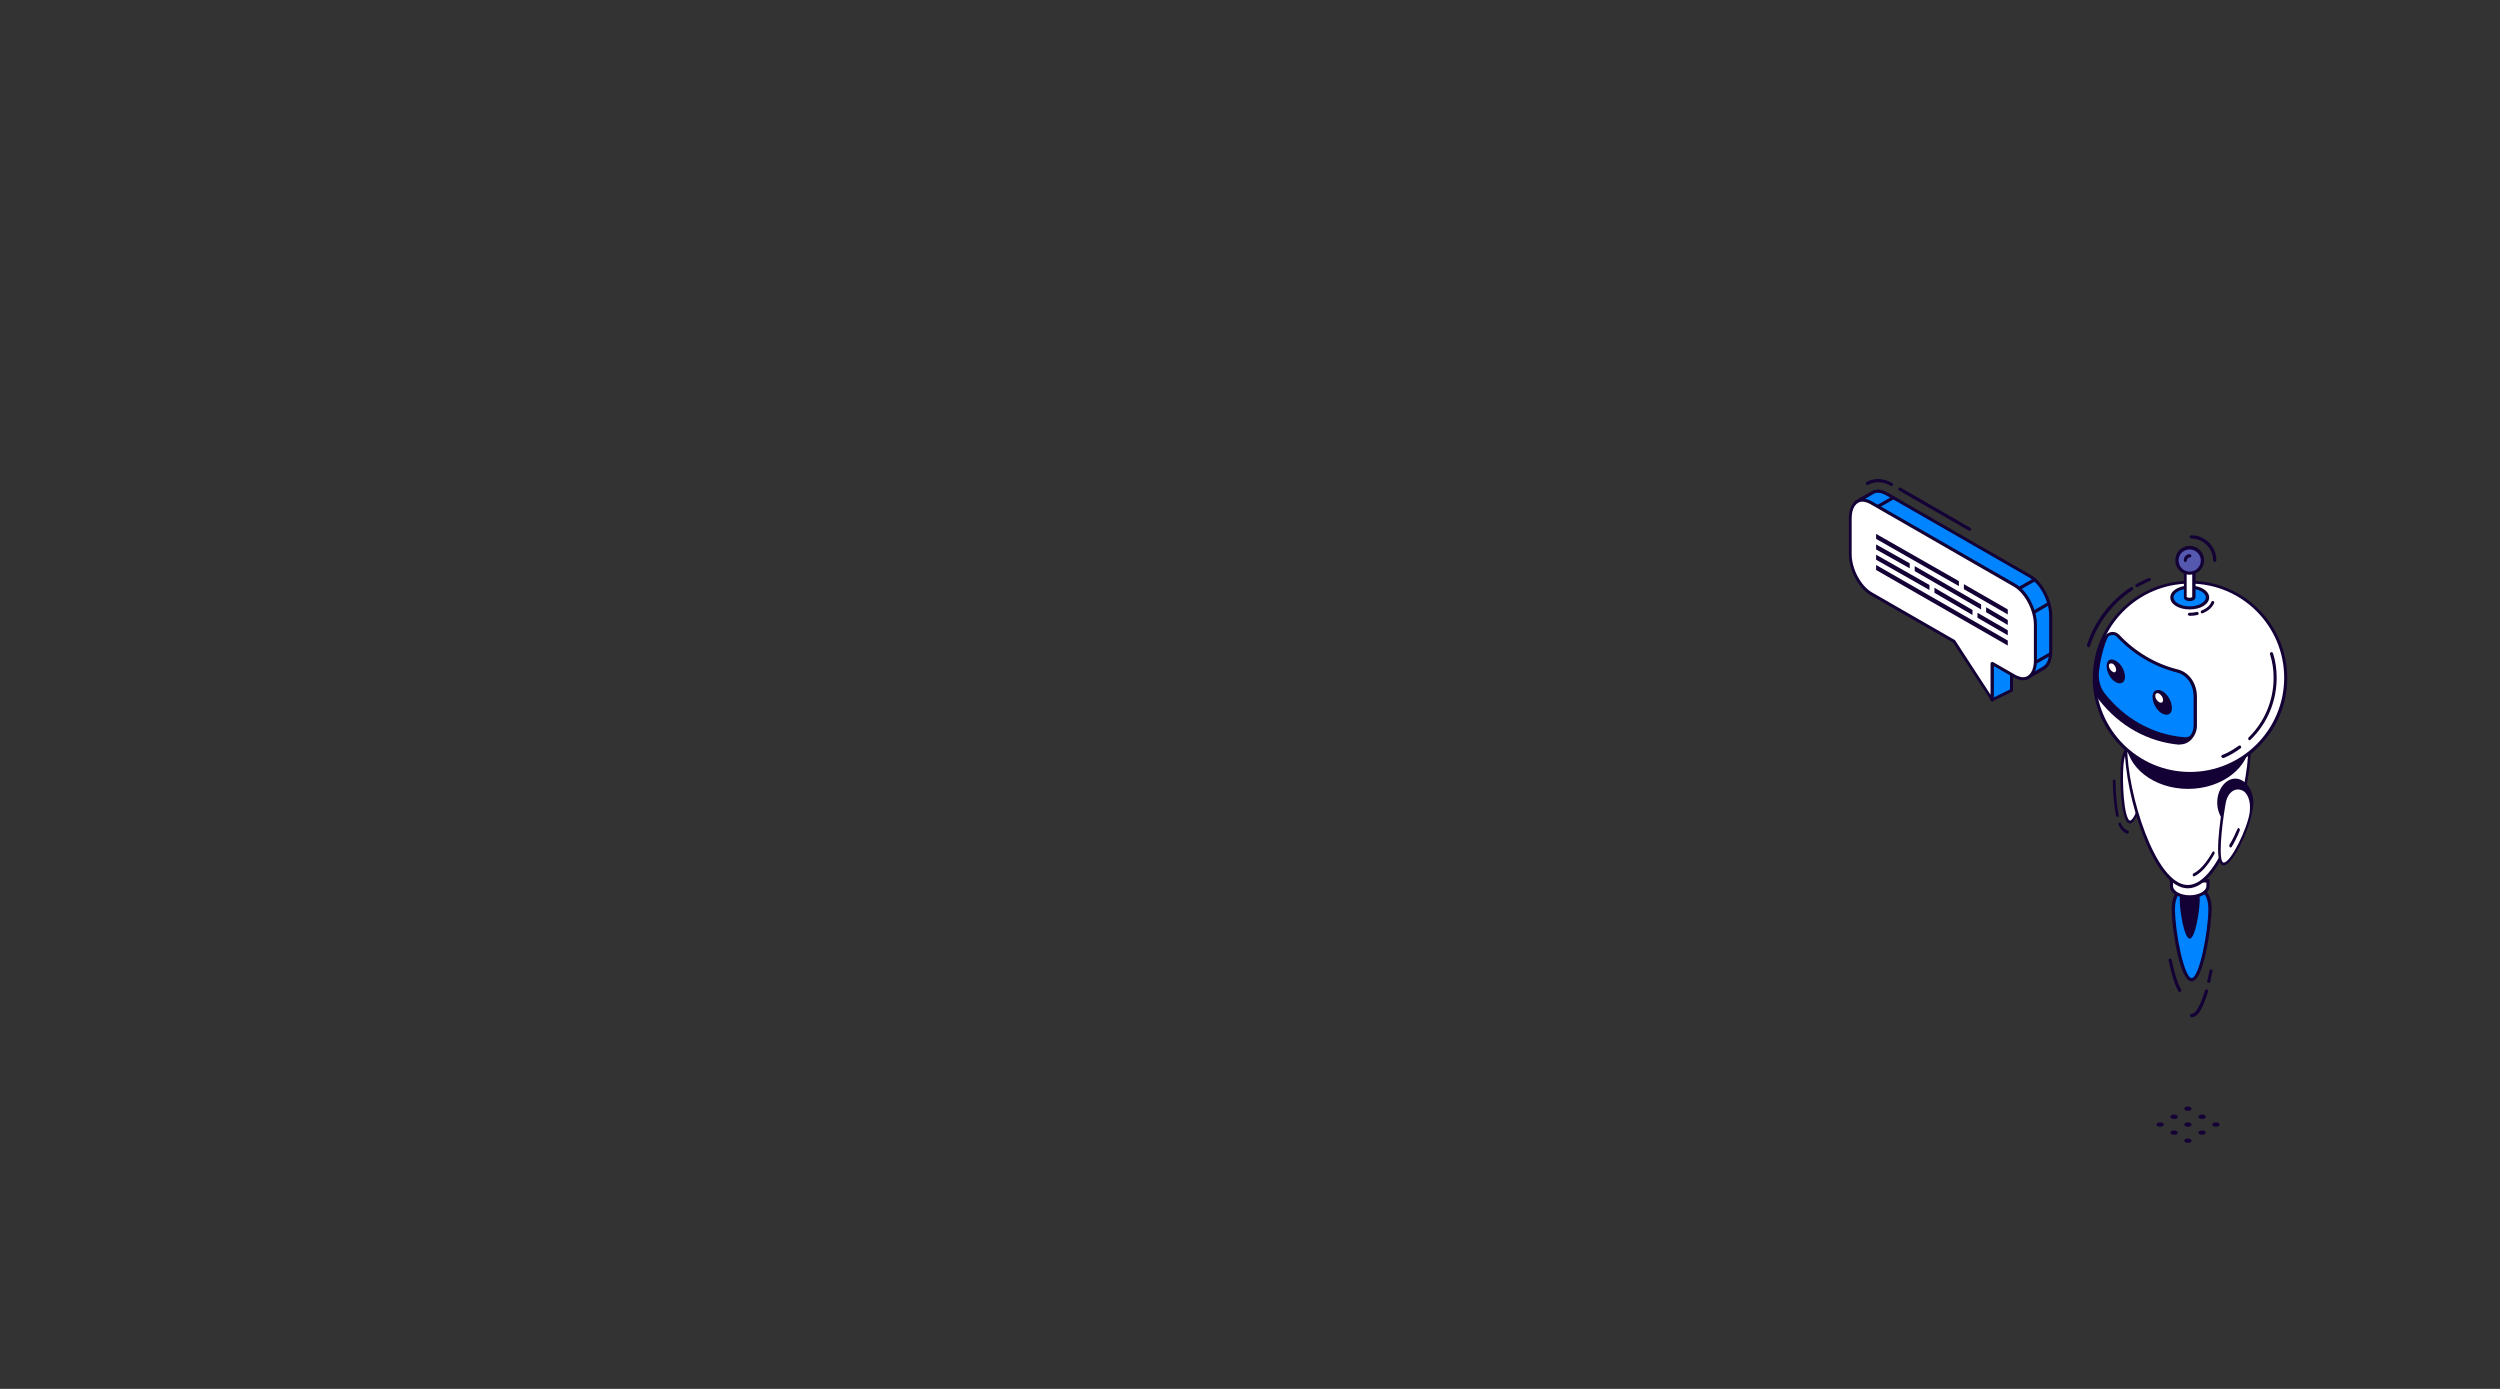 <svg xmlns="http://www.w3.org/2000/svg" xmlns:xlink="http://www.w3.org/1999/xlink" id="content_1_" x="0px" y="0px" viewBox="0 0 900 500" style="enable-background:new 0 0 900 500;" xml:space="preserve">
<rect x="0" y="0" width="900" height="500" fill="#333333" stroke="none"/>
<style type="text/css">
	.st0{fill:#0084FF;}
	.st1{fill:#130135;}
	.st2{fill:#FFFFFF;}
	.st3{fill:url(#SVGID_1_);}
	.st4{fill:#5558AF;}
	.st5{fill:#150035;}
</style>
<g>
	<g>
		<g>
			<path class="st0" d="M782.4,327.3c0,7,3,25.4,6.6,25.4c3.6,0,6.6-18.4,6.6-25.4c0-6.2-3-7.7-6.6-7.7     C785.3,319.6,782.4,321.1,782.4,327.3z"></path>
			<path class="st1" d="M789,353.3c-4.6,0-7.2-20.4-7.2-26c0-5.5,2.3-8.2,7.2-8.2c4.8,0,7.2,2.7,7.2,8.2     C796.1,332.9,793.5,353.3,789,353.3z M789,320.2c-2.8,0-6,0.8-6,7.1c0,8.2,3.3,24.8,6,24.8c2.7,0,6-16.6,6-24.8     C795,321,791.8,320.2,789,320.2z"></path>
		</g>
		<g>
			<path class="st1" d="M795.1,353.9L795.1,353.9c-0.4-0.1-0.6-0.4-0.5-0.7c0.3-1.2,0.6-2.5,0.8-3.8c0.1-0.3,0.4-0.5,0.7-0.4     s0.5,0.4,0.4,0.7c-0.3,1.3-0.6,2.6-0.8,3.8C795.6,353.7,795.4,353.9,795.1,353.9z"></path>
		</g>
		<g>
			<path class="st1" d="M789,366.2c-0.3,0-0.6-0.3-0.6-0.6c0-0.3,0.3-0.6,0.6-0.6c0.4,0,0.9-0.3,1.4-0.8c1.1-1.3,2.3-3.9,3.4-7.6     c0.1-0.3,0.4-0.5,0.7-0.4c0.3,0.1,0.5,0.4,0.4,0.7c-1.1,3.9-2.4,6.7-3.6,8.1C790.5,365.8,789.7,366.2,789,366.2z"></path>
		</g>
		<g>
			<path class="st1" d="M784.7,357.1c-0.2,0-0.4-0.1-0.5-0.3c-1.6-2.8-2.8-7.6-3.5-11c-0.1-0.3,0.1-0.6,0.4-0.7     c0.3-0.1,0.6,0.1,0.7,0.4c1,4.9,2.2,8.6,3.4,10.7c0.2,0.3,0.1,0.6-0.2,0.8C784.9,357.1,784.8,357.1,784.7,357.1z"></path>
		</g>
		<path class="st1" d="M788.3,319.7c-2,0-3.6,0.8-3.6,4.2c0,3.9,1.6,14,3.6,14s3.6-10.1,3.6-14C791.9,320.5,790.2,319.6,788.3,319.7    z"></path>
		<g>
			<path class="st2" d="M794.9,319L794.9,319c0,0.1,0,0.1,0,0.1c0,2.1-3,3.8-6.6,3.8c-3.6,0-6.6-1.7-6.6-3.8c0-0.1,0-0.1,0-0.1l0,0     v-1.9h13.2V319z"></path>
			<path class="st1" d="M781.2,319.5L781.2,319.5l-0.1-3h14.3v2.5l0,0l0,0v0.5l0,0c-0.4,2.2-3.4,3.9-7.1,3.9     S781.6,321.8,781.2,319.5z M794.3,317.7h-12v1.3c0,1.8,2.7,3.3,6,3.3c3.2,0,6-1.5,6-3.3v-0.6l0,0     C794.3,318.4,794.3,317.7,794.3,317.7z"></path>
		</g>
	</g>
	<g>
		<path class="st1" d="M765.8,300.1c-0.9-0.2-2.1-1-3.1-3.1c-0.2-0.3-0.1-0.6,0.2-0.8c0.2-0.2,0.5-0.1,0.6,0.2    c0.8,1.8,1.9,2.4,2.6,2.6c0.2,0.1,0.4,0.4,0.3,0.7C766.3,299.9,766.2,300.1,765.8,300.1C765.9,300.1,765.8,300.1,765.8,300.1z"></path>
	</g>
	<g>
		<path class="st1" d="M761.8,293.7c-0.7-3.2-1.1-7.7-1.2-12.5c0-0.3,0.2-0.6,0.5-0.6l0,0c0.2,0,0.5,0.3,0.5,0.6    c0,4.7,0.5,9.1,1.1,12.2c0.1,0.3-0.1,0.6-0.3,0.7c-0.1,0-0.1,0-0.2,0C761.9,294.1,761.8,293.9,761.8,293.7z"></path>
	</g>
	<g>
		<path class="st2" d="M770.2,267.7c-2.7-0.8-5.2,1.3-6,5.4c-1,4.7-0.5,21.9,2.3,22.7c2.7,0.8,6.8-15.1,7.6-19.8    C774.8,271.9,773,268.6,770.2,267.7z"></path>
		<path class="st1" d="M766.5,296.4c-0.5-0.1-0.9-0.6-1.3-1.4c-2-4.3-2.2-18-1.4-22c0.8-3.6,2.8-5.9,5.3-5.9c0.4,0,0.8,0.1,1.2,0.2    c3.1,0.9,4.9,4.7,4.2,8.9c-0.5,2.4-4.4,20.3-7.8,20.3l0,0C766.7,296.5,766.5,296.4,766.5,296.4z M764.7,273.4    c-0.8,4.1-0.5,17.3,1.3,21.1c0.2,0.5,0.5,0.8,0.7,0.9h0.1l0,0c2.1,0,6-13.6,7-19.4c0.6-3.6-0.9-6.8-3.6-7.6    c-0.4-0.1-0.7-0.2-1.1-0.2C767.1,268.2,765.3,270.1,764.7,273.4z"></path>
	</g>
	
		<linearGradient id="SVGID_1_" gradientUnits="userSpaceOnUse" x1="12379.454" y1="211.604" x2="12425.897" y2="218.635" gradientTransform="matrix(1 0 0 -1 -11614.574 500)">
		<stop offset="1.010100e-02" style="stop-color:#C1A1D5"></stop>
		<stop offset="4.418083e-02" style="stop-color:#C8ABDA"></stop>
		<stop offset="0.102" style="stop-color:#DAC6E6"></stop>
		<stop offset="0.177" style="stop-color:#F7F2F9"></stop>
		<stop offset="0.197" style="stop-color:#FFFFFF"></stop>
		<stop offset="0.231" style="stop-color:#F9F5FB"></stop>
		<stop offset="0.289" style="stop-color:#E9DBF2"></stop>
		<stop offset="0.359" style="stop-color:#D1B4E3"></stop>
		<stop offset="0.426" style="stop-color:#B395D6"></stop>
		<stop offset="0.495" style="stop-color:#9C7DCB"></stop>
		<stop offset="0.558" style="stop-color:#8E6EC5"></stop>
		<stop offset="0.611" style="stop-color:#8969C3"></stop>
		<stop offset="0.755" style="stop-color:#9471C6"></stop>
		<stop offset="1" style="stop-color:#B086CC"></stop>
	</linearGradient>
	<path class="st3" d="M787.6,251.3c-12.4,0-22.3,3.4-22.3,17.7c0,16.2,10,50.2,22.3,50.2c12.4,0,22.3-34,22.3-50.2   C809.9,254.7,799.9,251.3,787.6,251.3z"></path>
	<g>
		<path class="st2" d="M787.6,251.3c-12.4,0-22.3,3.4-22.3,17.7c0,16.2,10,50.2,22.3,50.2c12.4,0,22.3-34,22.3-50.2    C809.9,254.7,799.9,251.3,787.6,251.3z"></path>
		<path class="st1" d="M764.9,269c0-16.4,13-18.3,22.7-18.3c9.7,0,22.7,1.9,22.7,18.3c0,17.2-10.2,50.8-22.7,50.8    S764.9,286.2,764.9,269z M765.8,269c0,16.3,10.1,49.6,21.8,49.6s21.8-33.3,21.8-49.6c0-11.7-7-17.1-21.8-17.1    S765.8,257.3,765.8,269z"></path>
	</g>
	<g>
		<path class="st1" d="M789.4,315.1c-0.1-0.3,0.1-0.6,0.3-0.7c2.1-1,4.6-3.7,6.8-7.7c0.2-0.2,0.4-0.3,0.6-0.1    c0.2,0.2,0.2,0.5,0.1,0.8c-2.4,4.3-4.9,7-7.3,8.1c-0.1,0-0.1,0-0.2,0C789.6,315.5,789.4,315.3,789.4,315.1z"></path>
	</g>
	<g>
		<ellipse class="st1" cx="787.7" cy="266.7" rx="21.8" ry="16.8"></ellipse>
		<path class="st1" d="M765.4,266.6c0-9.6,10-17.4,22.3-17.4S810,257,810,266.6S800,284,787.7,284S765.4,276.2,765.4,266.6z     M766.3,266.7c0,8.9,9.6,16.2,21.4,16.2s21.4-7.3,21.4-16.2s-9.6-16.2-21.4-16.2C775.9,250.5,766.3,257.7,766.3,266.7z"></path>
	</g>
	<g>
		<path class="st1" d="M751.7,232.9c-0.3-0.1-0.5-0.4-0.4-0.7c2.7-8.5,8.3-15.9,15.8-20.8c0.3-0.1,0.6-0.1,0.8,0.2    c0.1,0.3,0.1,0.6-0.2,0.8c-7.2,4.8-12.7,12-15.3,20.2c0,0.2-0.3,0.4-0.5,0.4C751.8,233,751.8,233,751.7,232.9z"></path>
	</g>
	<g>
		<path class="st1" d="M768.8,211.1c-0.2-0.3-0.1-0.6,0.2-0.8c1.5-0.8,3-1.6,4.6-2.2c0.2-0.1,0.6,0,0.7,0.3c0.1,0.2,0,0.6-0.3,0.7    c-1.5,0.7-3,1.4-4.4,2.2c-0.1,0.1-0.2,0.1-0.3,0.1C769.1,211.4,769,211.3,768.8,211.1z"></path>
	</g>
	<g>
		<circle class="st2" cx="788.4" cy="244" r="34.5"></circle>
		<path class="st1" d="M753.4,244.1c0-19.3,15.7-35,35-35s35,15.7,35,35s-15.7,35-35,35S753.4,263.4,753.4,244.1z M754.5,244    c0,18.7,15.2,33.9,33.9,33.9s33.9-15.2,33.9-33.9s-15.2-33.9-33.9-33.9S754.5,225.3,754.5,244z"></path>
	</g>
	<g>
		<path class="st1" d="M809.5,266.3c-0.2-0.2-0.2-0.6,0-0.8c5.8-5.7,9-13.4,9-21.5c0-2.8-0.4-5.7-1.3-8.5c-0.1-0.3,0.1-0.6,0.4-0.7    c0.3-0.1,0.6,0.1,0.7,0.4c0.9,2.8,1.3,5.8,1.3,8.8c0,8.4-3.3,16.4-9.4,22.3c-0.1,0.1-0.3,0.2-0.4,0.2    C809.7,266.5,809.6,266.5,809.5,266.3z"></path>
	</g>
	<g>
		<path class="st1" d="M799.7,272.5c-0.1-0.2,0-0.6,0.3-0.7c2.1-0.8,4.1-2,5.9-3.3c0.3-0.2,0.6-0.2,0.8,0.1c0.2,0.3,0.2,0.6-0.1,0.8    c-1.9,1.4-3.9,2.6-6.1,3.5c-0.1,0-0.1,0-0.2,0C800.1,272.9,799.9,272.7,799.7,272.5z"></path>
	</g>
	<g>
		<path class="st0" d="M753.9,244c0.5-4.9,1.8-9.6,3.7-14c0.9-2.1,3.3-2.7,4.7-1.2l0,0c6,6.3,13.3,10.7,21.4,12.7l0,0    c3.9,1,6.5,4.8,6.5,9.4v10.3c0,3.5-2.7,6.5-5.7,6.2l0,0c-11.2-0.9-21.4-6.6-28.6-15.9l0,0C754.4,249.5,753.7,246.8,753.9,244z"></path>
		<path class="st1" d="M784.6,268.1c-11.4-1-21.7-6.8-29-16.2c-1.6-2.1-2.4-4.9-2.1-7.8c0.5-4.9,1.7-9.7,3.7-14.2    c0.6-1.5,2-2.4,3.4-2.4c0.9,0,1.7,0.4,2.3,1c5.8,6.2,13.1,10.5,21.1,12.5c4.1,1,6.9,5,6.9,9.9v10.4c0,1.7-0.7,3.4-1.8,4.7    c-1.1,1.3-2.7,2-4.2,2C784.7,268,784.6,268,784.6,268.1z M758,230.2c-1.9,4.5-3.1,9.1-3.6,13.9c-0.2,2.6,0.5,5.1,1.9,7    c7.2,9.2,17.2,14.8,28.2,15.7c1.4,0.2,2.7-0.5,3.7-1.6s1.5-2.5,1.5-4v-10.3c0-4.4-2.4-7.9-6-8.8c-8.2-2.1-15.7-6.5-21.7-12.9    c-0.4-0.4-0.9-0.6-1.5-0.6C759.6,228.6,758.6,229.2,758,230.2z"></path>
	</g>
	<path class="st1" d="M789.5,264.4c-1.1,1.9-3,3.2-5,3c-11.2-0.9-21.4-6.6-28.6-15.9l0,0c-1.5-2-2.3-4.6-2-7.4   c0.5-4.9,1.8-9.6,3.7-14c0.4-0.8,0.9-1.4,1.6-1.7c-1.9,4.2-3.1,8.9-3.6,13.7c-0.2,2.8,0.5,5.4,2,7.4l0,0   c7.3,9.3,17.4,14.9,28.6,15.9C787.4,265.5,788.5,265.1,789.5,264.4z"></path>
	<g>
		<ellipse class="st1" cx="804.8" cy="288.9" rx="6.1" ry="8"></ellipse>
		<path class="st1" d="M798.2,288.9c0-4.7,3-8.6,6.5-8.6s6.5,3.9,6.5,8.6s-3,8.6-6.5,8.6S798.2,293.6,798.2,288.9z M799.1,288.9    c0,4.2,2.6,7.5,5.7,7.5c3.2,0,5.7-3.3,5.7-7.5c0-4.2-2.6-7.5-5.7-7.5C801.7,281.4,799.1,284.7,799.1,288.9z"></path>
	</g>
	<g>
		<path class="st2" d="M806.7,283.7c-2.7-0.8-5.3,1.3-6,5.4c-0.8,4.7-3.2,21-0.5,21.8c2.7,0.8,9.2-12.5,9.9-18.5    C810.8,288.3,809.5,284.6,806.7,283.7z"></path>
		<path class="st1" d="M800.1,311.5c-3.1-0.9-0.9-16,0.2-22.5c0.7-3.7,2.7-6,5.3-6c0.5,0,0.9,0.1,1.3,0.2c2.9,0.8,4.4,4.6,3.8,9.3    c-0.8,5.8-6.9,19-10.1,19l0,0C800.4,311.5,800.3,311.5,800.1,311.5z M801.2,289.4c-1.7,9.9-2.5,20.6-0.8,21.1c0.1,0,0.1,0,0.2,0    l0,0c2.5,0,8.6-12.5,9.3-18.1c0.5-4.1-0.8-7.3-3.1-8c-0.4-0.1-0.7-0.2-1.1-0.2C803.5,284.2,801.7,286.2,801.2,289.4z"></path>
	</g>
	<g>
		<path class="st1" d="M802.7,304.9c-0.2-0.2-0.2-0.6-0.1-0.8c1.1-1.7,2-3.7,2.9-5.7c0.2-0.3,0.4-0.4,0.6-0.2    c0.2,0.2,0.3,0.5,0.2,0.8c-0.8,2.1-1.9,4.2-2.9,5.9c-0.2,0.1-0.2,0.2-0.4,0.2C802.9,305.1,802.8,305.1,802.7,304.9z"></path>
	</g>
	<g>
		<g>
			<path class="st1" d="M787.6,221.2c0-0.3,0.3-0.6,0.6-0.6c0.9,0,1.8-0.1,2.6-0.3c0.3-0.1,0.6,0.1,0.7,0.4c0.1,0.3-0.1,0.6-0.4,0.7     c-0.9,0.2-1.8,0.3-2.8,0.3C787.9,221.7,787.7,221.4,787.6,221.2z"></path>
		</g>
		<g>
			<path class="st1" d="M792.3,220.5c-0.1-0.3,0-0.6,0.3-0.7c1.7-0.7,3-1.8,3.5-3.1c0.1-0.3,0.4-0.4,0.7-0.3s0.4,0.4,0.3,0.7     c-0.7,1.6-2.2,2.9-4.2,3.7c-0.1,0-0.1,0-0.2,0C792.5,220.8,792.3,220.7,792.3,220.5z"></path>
		</g>
		<g>
			<path class="st0" d="M788.3,211.4c-3.5,0-6.4,1.6-6.4,3.7c0,2,2.9,3.7,6.4,3.7s6.4-1.6,6.4-3.7     C794.7,213,791.8,211.3,788.3,211.4z"></path>
			<path class="st1" d="M781.3,215.1c0-2.4,3.1-4.3,7-4.3c3.9,0,7,1.9,7,4.3c0,2.4-3.1,4.3-7,4.3     C784.3,219.4,781.3,217.5,781.3,215.1z M782.5,215.1c0,1.7,2.6,3.2,5.8,3.2c3.1,0,5.8-1.5,5.8-3.2c0-1.7-2.6-3.2-5.8-3.2     S782.4,213.4,782.5,215.1z"></path>
		</g>
		<g>
			<path class="st2" d="M786.8,201.4V215c0,0.5,0.6,0.9,1.5,0.9c0.8,0,1.5-0.4,1.5-0.9v-13.6h-3.1H786.8z"></path>
			<path class="st1" d="M786.2,215v-14.2h4.2v14.1c0,0.9-0.9,1.5-2.1,1.5S786.1,215.8,786.2,215z M787.2,201.9v13     c0.1,0.1,0.4,0.3,1,0.3c0.6,0,1-0.2,1-0.3v-13H787.2z"></path>
		</g>
		<g>
			<path class="st1" d="M797.3,202.3c-0.3,0-0.6-0.3-0.6-0.6c0-4.3-3.5-7.8-7.8-7.8c-0.3,0-0.6-0.3-0.6-0.6c0-0.3,0.3-0.6,0.6-0.6     c4.9,0,9,4,9,9C797.9,202.1,797.6,202.3,797.3,202.3z"></path>
		</g>
		<g>
			<path class="st4" d="M788.2,197.2c-2.5,0-4.6,2.1-4.6,4.6s2.1,4.6,4.6,4.6s4.6-2.1,4.6-4.6C792.8,199.2,790.8,197.2,788.2,197.2z     "></path>
			<path class="st1" d="M783.1,201.7c0-2.9,2.3-5.2,5.2-5.2c2.9,0,5.2,2.4,5.2,5.2c0,2.9-2.4,5.2-5.2,5.2     C785.4,206.9,783.1,204.6,783.1,201.7z M784.3,201.8c0,2.2,1.8,4,4,4s4-1.8,4-4c0-2.2-1.8-4-4-4     C786,197.8,784.2,199.6,784.3,201.8z"></path>
		</g>
		<g>
			<path class="st1" d="M786.2,201.6c0-1.2,0.9-2.1,2.1-2.1c0.3,0,0.6,0.3,0.6,0.6c0,0.3-0.3,0.6-0.6,0.6c-0.6,0-1,0.5-1,1     c0,0.3-0.3,0.6-0.6,0.6C786.4,202.3,786.1,202.1,786.2,201.6z"></path>
		</g>
	</g>
	<path class="st1" d="M778.4,248.8c2,1.1,3.5,3.8,3.5,6.1c0,2.1-1.5,3-3.5,2c-2-1.1-3.5-3.8-3.5-6.1   C774.9,248.7,776.5,247.8,778.4,248.8z"></path>
	<path class="st1" d="M761.7,237.9c1.9,1,3.3,3.6,3.3,5.8c0,2-1.5,2.9-3.3,1.9c-1.9-1-3.3-3.6-3.3-5.8   C758.4,237.6,759.8,236.8,761.7,237.9z"></path>
	<path class="st2" d="M777.3,249.7c0.8,0.5,1.4,1.4,1.4,2.3s-0.6,1.2-1.4,0.8c-0.8-0.5-1.4-1.4-1.4-2.3   C775.9,249.7,776.4,249.3,777.3,249.7z"></path>
	<path class="st2" d="M760.5,238.9c0.7,0.4,1.3,1.3,1.3,2.2s-0.6,1.2-1.3,0.7c-0.7-0.4-1.3-1.3-1.3-2.2   C759.2,238.9,759.8,238.7,760.5,238.9z"></path>
	<g>
		<polygon class="st0" points="708.9,225.2 717.2,252 724.2,248.6 724.2,234.2   "></polygon>
		<path class="st1" d="M716.9,252.5c-0.1-0.1-0.3-0.2-0.3-0.4l-8.3-26.8c-0.1-0.2,0-0.5,0.2-0.6c0.1-0.1,0.4-0.1,0.6,0l15.3,9    c0.2,0.1,0.3,0.3,0.3,0.5v14.3c0,0.2-0.1,0.4-0.3,0.5l-7,3.4c0,0.1-0.1,0.1-0.2,0.1C717.1,252.5,717,252.5,716.9,252.5z     M723.6,248.2v-13.6l-13.7-8.1l7.6,24.7L723.6,248.2L723.6,248.2z"></path>
	</g>
	<g>
		<path class="st1" d="M708.7,191l-25-14.4c-0.3-0.2-0.4-0.5-0.2-0.8c0.2-0.3,0.5-0.4,0.8-0.2l25,14.4c0.3,0.2,0.4,0.5,0.2,0.8    c-0.1,0.2-0.3,0.3-0.5,0.3C708.9,191.1,708.8,191.1,708.7,191z"></path>
	</g>
	<g>
		<path class="st1" d="M680.7,174.9c-2.8-1.6-5.8-1.7-8.1-0.4c-0.3,0.2-0.6,0.1-0.8-0.2c-0.2-0.3-0.1-0.6,0.2-0.8    c2.7-1.5,6.1-1.4,9.2,0.4c0.3,0.2,0.4,0.5,0.2,0.8c-0.1,0.2-0.3,0.3-0.5,0.3C680.8,175,680.7,175,680.7,174.9z"></path>
	</g>
	<path class="st0" d="M730.1,243.9c0,0,5.5-3.3,5.6-3.3c1.6-0.9,2.6-3,2.6-6v-12.9c0-5.5-3.3-11.8-7.4-14.2l-51.7-29.7   c-1.9-1.1-3.6-1.1-4.9-0.4c-0.1,0.1-5.6,3.2-5.7,3.3c-1.4,1,1.3,1,1.3,3.8v13c0,5.5,3.3,11.8,7.4,14.2l51.7,29.7   C730.8,242.4,728.7,244.6,730.1,243.9z"></path>
	<path class="st1" d="M729.1,244.1c-0.3-0.3-0.2-0.6-0.1-1c0.1-0.6,0.2-1.1-0.4-1.5l-51.7-29.7c-4.2-2.4-7.7-9-7.7-14.7v-12.9   c0-1.2-0.6-1.7-1.1-2.2c-0.3-0.3-0.6-0.6-0.6-1.1c0-0.4,0.3-0.7,0.6-0.9c0.2-0.1,5.7-3.3,5.8-3.3c1.5-0.9,3.4-0.7,5.4,0.4   l51.8,29.8c4.2,2.4,7.7,9,7.7,14.7v12.9c0,3.1-1.1,5.5-2.9,6.5l-0.7,0.4c-4.9,2.9-5,2.9-5,2.9c-0.2,0.1-0.4,0.2-0.6,0.2l0,0   C729.4,244.6,729.2,244.5,729.1,244.1z M674.5,177.8c-0.3,0.2-5.5,3.2-5.7,3.3c0,0.1-0.1,0.1-0.1,0.1s0.1,0.1,0.2,0.2   c0.5,0.5,1.4,1.4,1.4,3.1v12.9c0,5.3,3.3,11.4,7.2,13.7l51.8,29.7c1,0.6,1.1,1.5,1,2.2c1-0.6,3.3-1.9,4.4-2.6l0.7-0.4   c1.5-0.8,2.3-2.8,2.3-5.5v-12.9c0-5.3-3.3-11.4-7.2-13.7l-51.7-29.7c-1-0.5-1.9-0.8-2.7-0.8C675.5,177.4,674.9,177.5,674.5,177.8z"></path>
	<g>
		<path class="st2" d="M738,235.6l-5.3,3L738,235.6z"></path>
		<path class="st1" d="M732.2,238.8c-0.2-0.3-0.1-0.6,0.2-0.8l5.3-3c0.3-0.2,0.6-0.1,0.8,0.2c0.2,0.3,0.1,0.6-0.2,0.8l-5.3,3    c-0.1,0.1-0.2,0.1-0.3,0.1C732.5,239.1,732.3,239,732.2,238.8z"></path>
	</g>
	<g>
		<path class="st2" d="M737.5,217.3l-5.3,3.1L737.5,217.3z"></path>
		<path class="st1" d="M731.7,220.7c-0.2-0.3-0.1-0.6,0.2-0.8l5.3-3.1c0.3-0.2,0.6-0.1,0.8,0.2c0.2,0.3,0.1,0.6-0.2,0.8l-5.3,3.1    c-0.1,0.1-0.2,0.1-0.3,0.1C732,221,731.8,220.9,731.7,220.7z"></path>
	</g>
	<g>
		<path class="st2" d="M732.4,208.7l-5.4,3.1L732.4,208.7z"></path>
		<path class="st1" d="M726.5,212.1c-0.2-0.3-0.1-0.6,0.2-0.8l5.4-3.1c0.3-0.2,0.6-0.1,0.8,0.2c0.2,0.3,0.1,0.6-0.2,0.8l-5.4,3.1    c-0.1,0.1-0.2,0.1-0.3,0.1C726.8,212.4,726.6,212.3,726.5,212.1z"></path>
	</g>
	<g>
		<path class="st2" d="M681.5,179.3l-5.4,3.1L681.5,179.3z"></path>
		<path class="st1" d="M675.6,182.6c-0.2-0.3-0.1-0.6,0.2-0.8l5.4-3.1c0.3-0.2,0.6-0.1,0.8,0.2c0.2,0.3,0.1,0.6-0.2,0.8l-5.4,3.1    c-0.1,0.1-0.2,0.1-0.3,0.1C675.9,182.9,675.7,182.8,675.6,182.6z"></path>
	</g>
	<g>
		<path class="st2" d="M732.6,224.9v13c0,5.5-3.3,8-7.4,5.6l-8-4.6v13l-13.8-21.1l-29.9-17.2c-4.1-2.3-7.4-8.7-7.4-14.2v-12.9    c0-5.5,3.3-8,7.4-5.6l51.7,29.8C729.4,213,732.7,219.4,732.6,224.9z"></path>
		<path class="st1" d="M716.8,252.2l-13.7-20.9l-29.8-17.1c-4.2-2.4-7.7-9-7.7-14.7v-12.9c0-4.3,2-7.1,5.1-7.1c1,0,2.1,0.4,3.2,1    l51.7,29.7c4.2,2.4,7.7,9,7.7,14.7v12.9c0,4.3-2,7.1-5.1,7.1c-1,0-2.1-0.4-3.2-1l-7.2-4.1V252c0,0.2-0.2,0.4-0.4,0.5    c-0.1,0-0.1,0-0.2,0C717,252.5,716.9,252.4,716.8,252.2z M717.6,238.4l8,4.6c1,0.5,1.9,0.8,2.7,0.8c2.4,0,3.9-2.4,3.9-6v-12.9    c0-5.3-3.3-11.4-7.2-13.7l-51.8-29.8c-1-0.5-1.9-0.8-2.7-0.8c-2.4,0-3.9,2.4-3.9,6v12.9c0,5.3,3.3,11.4,7.2,13.7l29.9,17.2    c0.1,0.1,0.2,0.1,0.2,0.2l12.7,19.5v-11.2c0-0.2,0.1-0.4,0.3-0.5c0.1-0.1,0.2-0.1,0.3-0.1C717.3,238.3,717.4,238.3,717.6,238.4z"></path>
	</g>
	<g>
		<polygon class="st1" points="694.6,212.4 675.4,201.5 675.4,199.7 694.6,210.6   "></polygon>
		<polygon class="st1" points="705.2,211 675.4,194 675.4,192.2 705.2,209.2   "></polygon>
		<polygon class="st1" points="687.5,204.6 675.4,197.8 675.4,196 687.5,202.8   "></polygon>
		<polygon class="st1" points="713.2,217.6 713.2,219.4 689.3,205.6 689.3,203.8   "></polygon>
		<polygon class="st1" points="710.1,219.6 710.1,221.4 696.4,213.4 696.4,211.6   "></polygon>
		<polygon class="st1" points="707,210.3 722.8,219.4 722.8,221.2 707,212.1   "></polygon>
		<polygon class="st1" points="715,218.6 722.8,223.2 722.8,225 715,220.4   "></polygon>
		<polygon class="st1" points="711.9,220.6 722.8,226.9 722.8,228.7 711.9,222.4   "></polygon>
		<polygon class="st1" points="675.4,203.4 722.8,230.6 722.8,232.4 675.4,205.2   "></polygon>
	</g>
</g>
<g id="XMLID_4721_">
	<path id="XMLID_4709_" class="st5" d="M793.7,407.2c0.5,0.3,0.5,0.8,0,1.1c-0.5,0.3-1.4,0.3-1.9,0c-0.5-0.3-0.5-0.8,0-1.1   C792.3,406.9,793.1,406.9,793.7,407.2z"></path>
	<path id="XMLID_4708_" class="st5" d="M798.7,404.3c0.5,0.3,0.5,0.8,0,1.1c-0.5,0.3-1.4,0.3-1.9,0c-0.5-0.3-0.5-0.8,0-1.1   C797.3,404,798.1,404,798.7,404.3z"></path>
	<path id="XMLID_4704_" class="st5" d="M788.6,410.1c0.5,0.3,0.5,0.8,0,1.1c-0.5,0.3-1.4,0.3-1.9,0c-0.5-0.3-0.5-0.8,0-1.1   C787.2,409.8,788.1,409.8,788.6,410.1z"></path>
	<path id="XMLID_4702_" class="st5" d="M788.6,404.3c0.5,0.3,0.5,0.8,0,1.1c-0.5,0.3-1.4,0.3-1.9,0c-0.5-0.3-0.5-0.8,0-1.1   C787.2,404,788.1,404,788.6,404.3z"></path>
	<path id="XMLID_4701_" class="st5" d="M793.7,401.5c0.5,0.3,0.5,0.8,0,1.1c-0.5,0.3-1.4,0.3-1.9,0c-0.5-0.3-0.5-0.8,0-1.1   C792.3,401.1,793.1,401.1,793.7,401.5z"></path>
	<path id="XMLID_4697_" class="st5" d="M783.6,407.2c0.5,0.3,0.5,0.8,0,1.1c-0.5,0.3-1.4,0.3-1.9,0c-0.5-0.3-0.5-0.8,0-1.1   C782.2,406.9,783.1,406.9,783.6,407.2z"></path>
	<path id="XMLID_4695_" class="st5" d="M783.6,401.5c0.5,0.3,0.5,0.8,0,1.1c-0.5,0.3-1.4,0.3-1.9,0c-0.5-0.3-0.5-0.8,0-1.1   C782.2,401.1,783.1,401.1,783.6,401.5z"></path>
	<path id="XMLID_4694_" class="st5" d="M788.6,398.6c0.5,0.3,0.5,0.8,0,1.1c-0.5,0.3-1.4,0.3-1.9,0c-0.5-0.3-0.5-0.8,0-1.1   C787.2,398.2,788.1,398.2,788.6,398.6z"></path>
	<path id="XMLID_4690_" class="st5" d="M778.6,404.3c0.5,0.3,0.5,0.8,0,1.1c-0.5,0.3-1.4,0.3-1.9,0c-0.5-0.3-0.5-0.8,0-1.1   C777.2,404,778.1,404,778.6,404.3z"></path>
</g>
</svg>